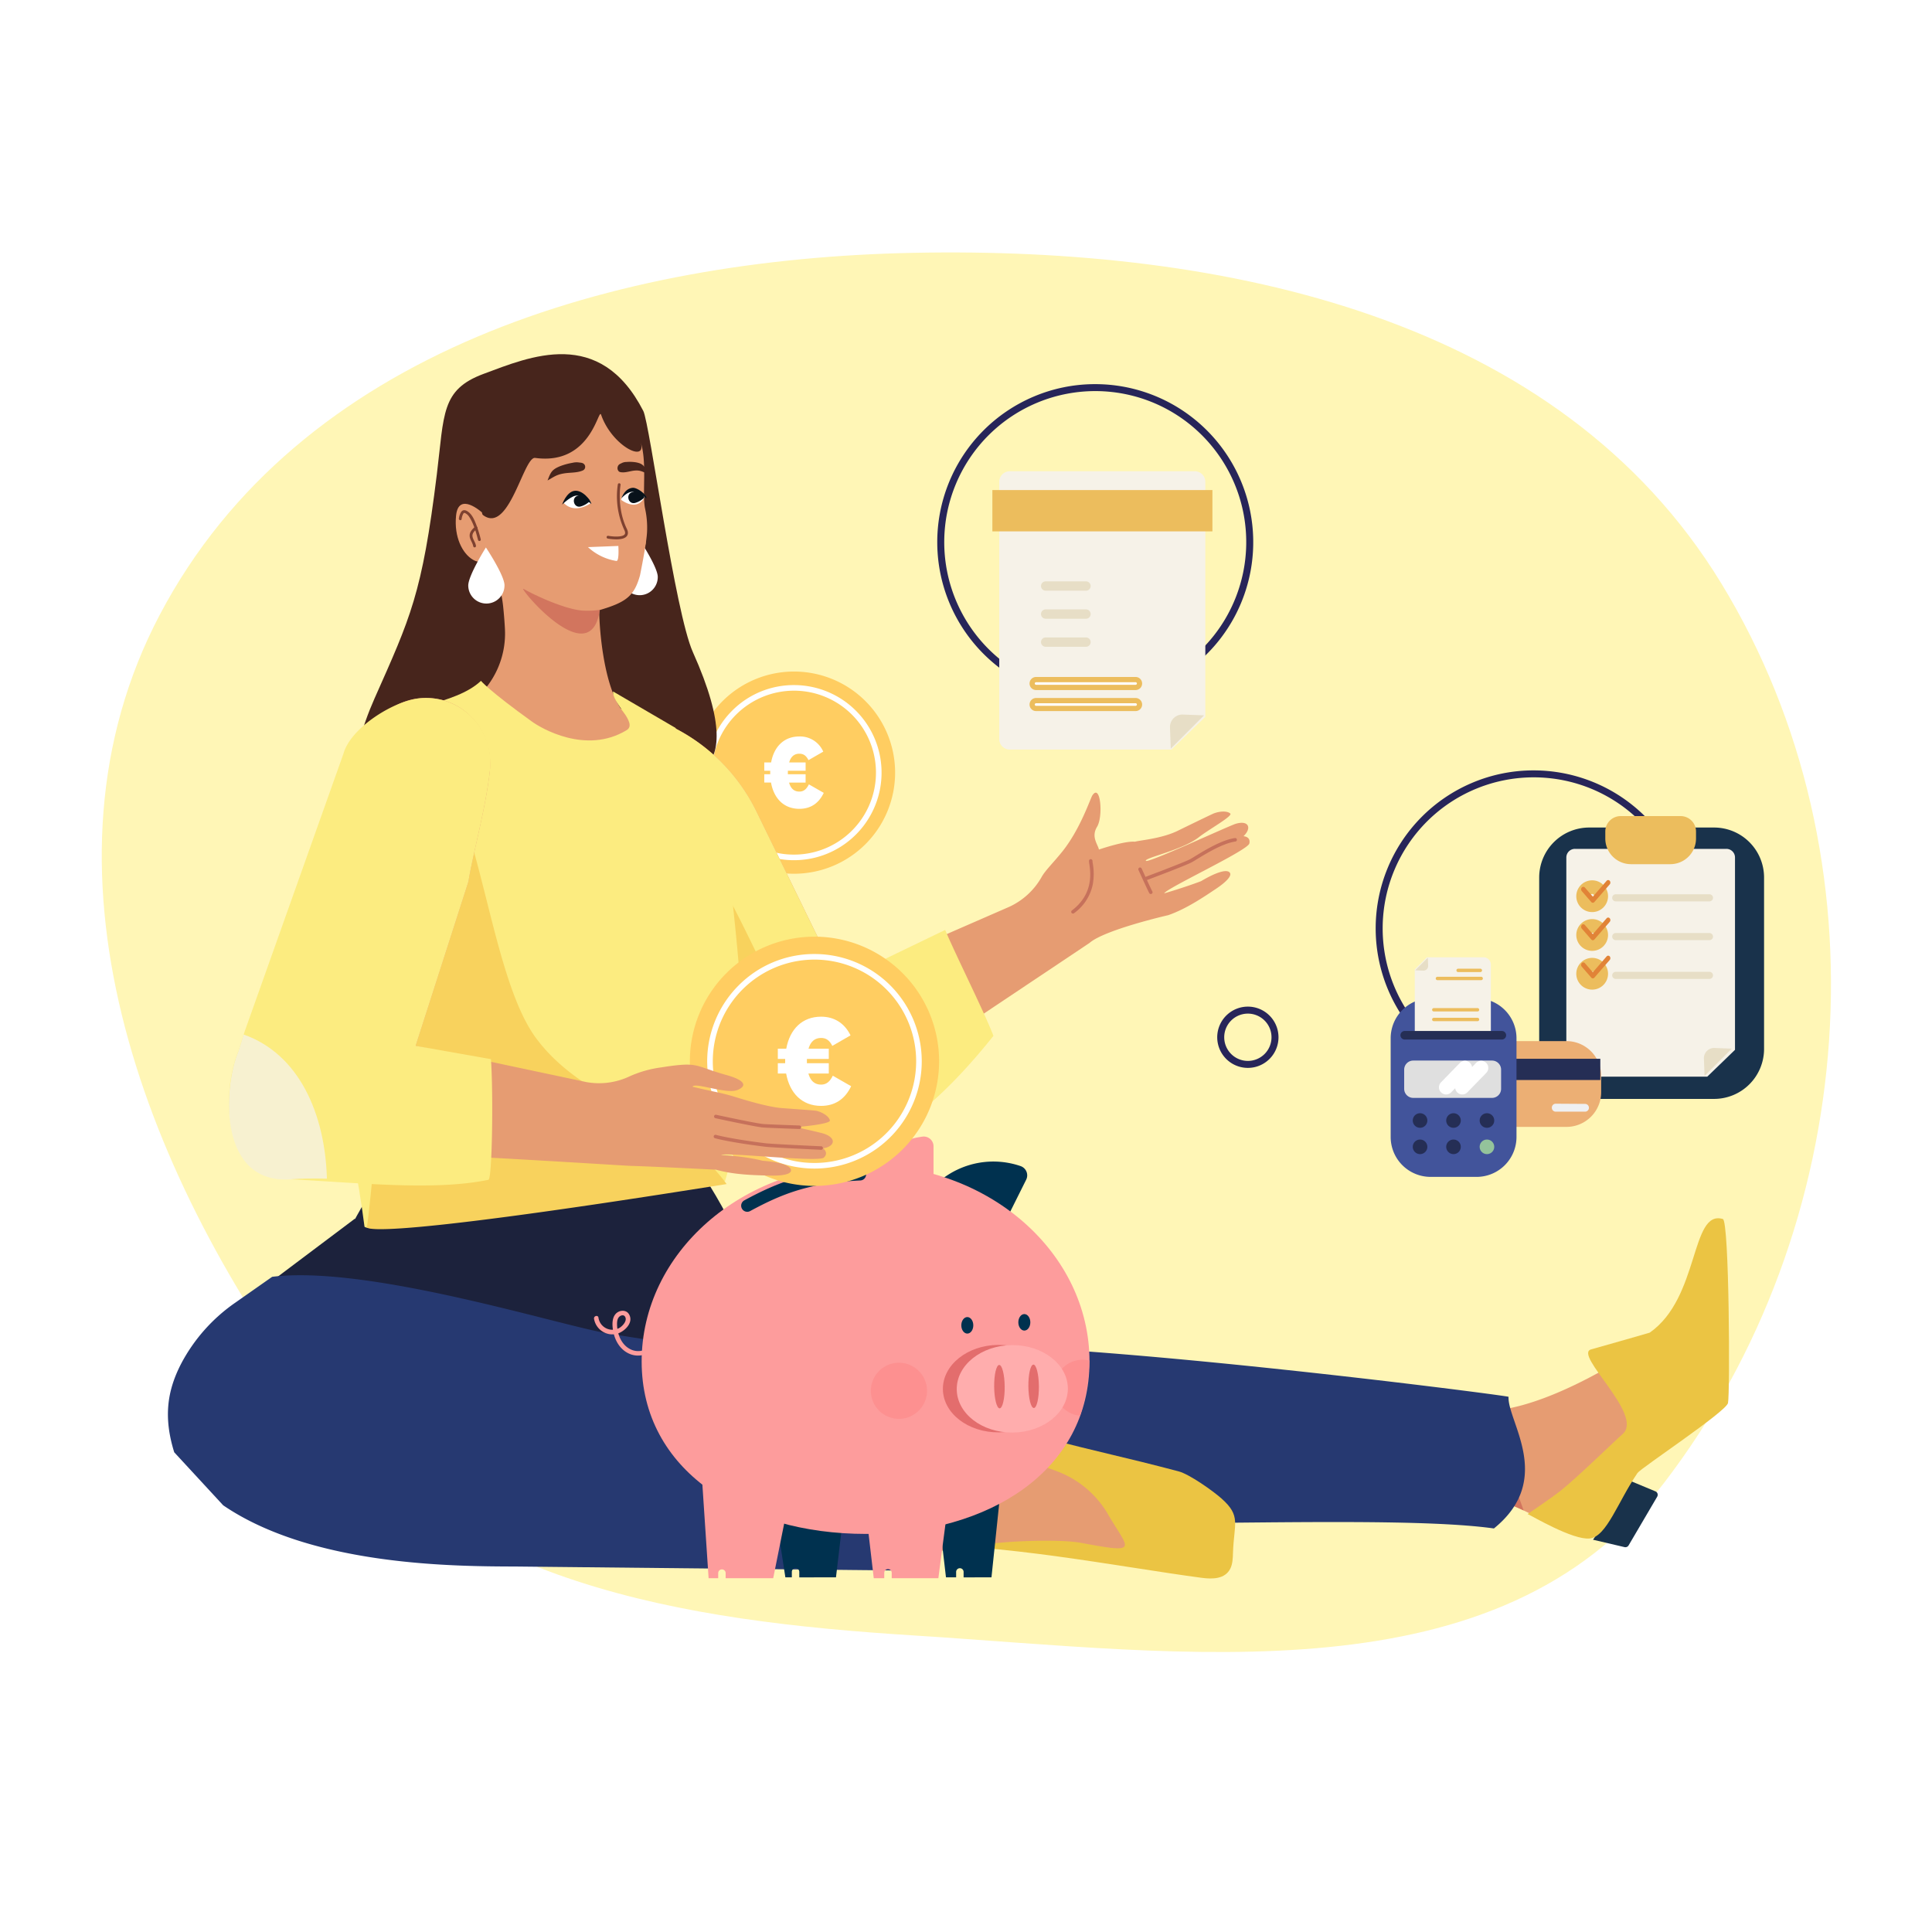 <svg xmlns="http://www.w3.org/2000/svg" xmlns:xlink="http://www.w3.org/1999/xlink" width="1000" height="1000" viewBox="0 0 1000 1000"><rect x="0" y="0" width="1000" height="1000" fill="#808080" stroke="none"/><defs><clipPath id="clip-path"><rect id="Rectangle_539" data-name="Rectangle 539" width="826.162" height="633.701" fill="none"></rect></clipPath><clipPath id="clip-EFFY_ILLUS_LP_Generique_Aides_01_1000x1000px"><rect width="1000" height="1000"></rect></clipPath></defs><g id="EFFY_ILLUS_LP_Generique_Aides_01_1000x1000px" clip-path="url(#clip-EFFY_ILLUS_LP_Generique_Aides_01_1000x1000px)"><rect width="1000" height="1000" fill="#fff"></rect><path id="Trac&#xE9;_2361" data-name="Trac&#xE9; 2361" d="M403.623,4.4c146.561-16.551,311.424,10.38,390.093,135.142,82.464,130.78,41.814,296.092-32.789,431.51-77.894,141.393-195.921,272.7-357.3,276.587C236.958,851.658,78.946,743.066,15.215,589.015-38.913,458.177,62.814,331.176,141.17,213.24,207.48,113.433,284.552,17.852,403.623,4.4" transform="translate(358.701 1075.37) rotate(-120)" fill="#fff6b6"></path><g id="Groupe_618" data-name="Groupe 618" transform="translate(86.919 183.318)"><g id="Groupe_617" data-name="Groupe 617" clip-path="url(#clip-path)"><path id="Trac&#xE9;_1609" data-name="Trac&#xE9; 1609" d="M179.75,97.725a52.33,52.33,0,1,0-52.33,52.33,52.328,52.328,0,0,0,52.33-52.33" transform="translate(196.639 118.876)" fill="#ffcd61"></path><path id="Trac&#xE9;_1610" data-name="Trac&#xE9; 1610" d="M122.352,47.331A45.323,45.323,0,1,1,90.3,60.606,45.026,45.026,0,0,1,122.352,47.331Zm0,87.746a42.424,42.424,0,1,0-30-12.426A42.146,42.146,0,0,0,122.352,135.078Z" transform="translate(201.707 123.947)" fill="#fff"></path><path id="Trac&#xE9;_1611" data-name="Trac&#xE9; 1611" d="M116.085,83.879c-2.566,5.385-6.774,8.261-12.622,8.261-8,0-13.19-5.338-14.677-13.6H85.3V74.232h3.08v-1.8H85.3V68.127h3.539c1.487-8.16,6.673-13.447,14.627-13.447a13.137,13.137,0,0,1,12.365,7.853l-7.646,4.411c-1.18-2.309-2.566-3.333-4.719-3.333-2.62,0-4.415,1.487-5.287,4.516h8.518v4.306H97.51v1.8h9.184v4.314H98.125c.872,3.127,2.667,4.664,5.338,4.664,2.309,0,3.745-1.332,4.925-3.742Z" transform="translate(223.368 143.191)" fill="#fff"></path><path id="Trac&#xE9;_1612" data-name="Trac&#xE9; 1612" d="M237.046,169.1l-14.811,25.222a1.926,1.926,0,0,1-2.1.9l-16.3-3.825,20.008-30.155,12.278,5.117a1.919,1.919,0,0,1,.915,2.743" transform="translate(533.808 422.248)" fill="#19324b"></path><path id="Trac&#xE9;_1613" data-name="Trac&#xE9; 1613" d="M319.7,212.731c2.023-3.221,4.089-6.412,6.152-9.611,3.094-6.141,7.125-11.8,11.156-17.431.072-.1.156-.177.228-.271,1.122-10.628,2.49-21.242,2.728-31.486-.047-1.335-.094-2.671-.116-4q-.033-2.377,0-4.751c-.018-.351-.025-.706-.051-1.057-.21-3.3-.478-6.586-.771-9.879-.872,2.613-1.632,5.012-2.153,6.919-2.092,7.672-67.724,54.534-105.985,54.226-12.846-.1-45.455,2.334-58.786,1.147l56.521,45.755c17.3-3.166,30.451,13.129,44.141,11.475,14.956-1.806,26.261-27.5,34.048-33.231,1.943-1.433,6.47-3.445,11.942-5.877a9.924,9.924,0,0,1,.941-1.925" transform="translate(450.708 351.538)" fill="#e69c72"></path><path id="Trac&#xE9;_1614" data-name="Trac&#xE9; 1614" d="M231.993,151.048q9.749,25.859,19.02,51.9c-6.861-3.275-14.146-6.181-22.382-4.675l-56.521-45.755c13.331,1.187,46.385,2.2,58.786-1.147.337-.09.731-.217,1.1-.322" transform="translate(450.708 395.551)" fill="#d2755e"></path><path id="Trac&#xE9;_1615" data-name="Trac&#xE9; 1615" d="M194.486,276.694c2.07.861,23.446,13.617,32.185,12.64S241.2,270.3,251.365,255.416c1.737-2.544,45.741-31.628,46.819-36.169s.691-94.246-2.66-95.262c-16.787-5.081-11.927,40.776-37.873,58.829,0,0-23.851,6.9-30.285,8.645-9.517,2.576,27.665,34.048,16.252,43.841-3.383,2.9-23.3,22.349-31.917,29.2-4.874,3.876-17.214,12.191-17.214,12.191" transform="translate(509.302 323.657)" fill="#ebc443"></path><path id="Trac&#xE9;_1616" data-name="Trac&#xE9; 1616" d="M95.193,223.9a49,49,0,0,1,6.155,1.024c56.77,18.336,267.491,2.28,335.7,11.837,31.439-25.45,6.962-55.373,7.57-68.147-1.99-.872-236.967-31.208-311.281-26.4Z" transform="translate(249.283 371.049)" fill="#263971"></path><path id="Trac&#xE9;_1617" data-name="Trac&#xE9; 1617" d="M188.59,216.67s47.644,13.577,13.563-62.419c-9.289-20.713-22.364-118.408-25.664-124.842C153.97-14.508,117.62,1.361,93.812,10.194c-22.049,8.182-20.341,20.67-24.2,52.03-7.65,62.1-13.617,74-32.283,116.063-13.187,29.72-20.131,69.671,14.866,65.234" transform="translate(69.572 0)" fill="#47251c"></path><path id="Trac&#xE9;_1618" data-name="Trac&#xE9; 1618" d="M83.64,45.984c-.065-5.178-9.626-19.534-9.626-19.534s-9.2,14.591-9.134,19.773a9.38,9.38,0,0,0,18.759-.239" transform="translate(169.902 69.265)" fill="#fff"></path><path id="Trac&#xE9;_1619" data-name="Trac&#xE9; 1619" d="M286.967,319.649C276.987,218.771,261.6,167.124,219.992,112.3c-50.731,3.691-87.073-.745-133.371-.554C55.555,138.6,31.859,195.727,16.6,257.491c-3.373,13.643,34.548,24.6,51.444,49.949Z" transform="translate(42.925 292.618)" fill="#1c223c"></path><path id="Trac&#xE9;_1620" data-name="Trac&#xE9; 1620" d="M103.862,167.086c5.374-10.415,19.1-15.2,27.922-18.112,3.611-1.191,40.642,19.5,49.573,21.864,30.281,7.983,39.538,9.448,69.819,17.435,5.511,1.451,17.663,10.038,22.186,14.055,10.321,9.166,6.387,12.93,5.924,28.244-.083,2.747-.2,5.62-1.361,7.99-2.75,5.595-9.441,5.522-14.851,4.806-41.152-5.439-108.16-18.64-149.521-16.4" transform="translate(271.984 389.992)" fill="#ebc443"></path><path id="Trac&#xE9;_1621" data-name="Trac&#xE9; 1621" d="M103.706,152.018l51.053,12.333c10.284,6.275,29.359,6.767,40.79,8.8a135.843,135.843,0,0,1,26.565,7.737A51.309,51.309,0,0,1,246.8,202.752c10.375,17.808,16.628,20.2-14.015,14.439-12.322-2.312-45.715-.764-54.791,1.788s-86.346,7.6-86.346,7.6Z" transform="translate(239.999 398.091)" fill="#e69c72"></path><path id="Trac&#xE9;_1622" data-name="Trac&#xE9; 1622" d="M143.226,168.338a29.007,29.007,0,0,1-4.892-2.048l-45.321-9.839-10.7,59.5s68.6-4.031,76.651-6.069A45.152,45.152,0,0,1,166.6,209c-8.193-13.263-15.77-26.963-23.373-40.66" transform="translate(215.543 409.7)" fill="#90422c"></path><path id="Trac&#xE9;_1623" data-name="Trac&#xE9; 1623" d="M12.574,162.152l51.19-38.481,176.908,68.05Z" transform="translate(32.927 323.857)" fill="#1c223c"></path><path id="Trac&#xE9;_1624" data-name="Trac&#xE9; 1624" d="M28.607,250.835,3.258,223.38c-5.595-18.025-3.727-31.729,3.637-45.954a88.674,88.674,0,0,1,28.081-31.559l18.973-13.306c50.687-6.336,151.848,26.163,175.3,29.568l160.515,25.345-6.336,97.151-202.756-2.11c-31.295-.116-105.6,0-152.062-31.682" transform="translate(-0.001 345)" fill="#263971"></path><path id="Trac&#xE9;_1625" data-name="Trac&#xE9; 1625" d="M59.959,49.36l28.269,8.157a95.523,95.523,0,0,1,59.354,49.88l42.842,87.812,88.112-38.456a36.989,36.989,0,0,0,16.722-15.484c1.936-3.409,5.833-7.107,10.5-12.883,9.5-11.768,14.641-27.636,15.709-29.254,4.27-6.481,5.671,10.943,2.446,16.219s.431,9.116.959,11.8c0,0,13.281-4.581,18.629-4.053,2.4-.767,14.453-1.578,22.993-6.076,1.317-.633,16.888-8.243,17.985-8.638,3.532-1.267,6.988-1.165,8.385.13s-11.232,8.283-16.212,12.2c-8.6,6.767-28.226,10.708-27.506,12.264s43.084-18.177,46.656-19.2c6.655-1.911,8.276,2.291,3.894,6.474,0,0,3.832.112,3.036,3.742s-42.813,23.091-44.083,25.834c0,0,9.937-2.866,19.056-6.3,9.344-5.537,14.062-6.173,15.047-4.18.916,1.867-3.181,5.377-7.038,7.954-6.43,4.3-15.647,10.592-24.987,13.816,0,0-32.8,7.473-40.761,14.388-3.347,2.269-82.575,55.189-131.565,87.906a31.27,31.27,0,0,1-47.915-19.32l-5.424-24.723.557-.246Z" transform="translate(157.015 129.259)" fill="#e69c72"></path><path id="Trac&#xE9;_1626" data-name="Trac&#xE9; 1626" d="M59.959,49.36l28.269,8.157a95.523,95.523,0,0,1,59.354,49.88l42.842,87.812,54.863-26.449c5.131,12.282,20.211,42.386,24.987,54.813-42.252,52.953-70.275,59.6-91.47,66.819-20.855,7.1-38.9-18.636-43.62-40.153l-.127-30.868.557-.246Z" transform="translate(157.015 129.259)" fill="#fcec80"></path><path id="Trac&#xE9;_1627" data-name="Trac&#xE9; 1627" d="M143.96,173.228c-10.009-20.547-20.851-40.417-32.127-60.288C101.484,94.692,91.105,76.167,84.1,56.326L59.959,49.36l75.66,169.768-.561.242.127,30.868c4.722,21.52,22.769,47.253,43.624,40.153,5.931-2.019,12.394-4,19.555-6.955C179.63,247,161.9,210.06,143.96,173.228" transform="translate(157.015 129.259)" fill="#f8d25d"></path><path id="Trac&#xE9;_1628" data-name="Trac&#xE9; 1628" d="M130.108,100.4a.9.9,0,0,1-.546-1.626c11.3-8.541,9.634-19.774,9.008-24a8.13,8.13,0,0,1-.163-1.733.9.9,0,0,1,1.8.189,11.569,11.569,0,0,0,.154,1.279,30.544,30.544,0,0,1-.052,11.035,24.387,24.387,0,0,1-9.654,14.676A.9.9,0,0,1,130.108,100.4Z" transform="translate(338.345 189.141)" fill="#c6715b"></path><path id="Trac&#xE9;_1629" data-name="Trac&#xE9; 1629" d="M139.047,73.674s4.918,10.805,5.562,11.916" transform="translate(364.123 192.931)" fill="#521812"></path><path id="Trac&#xE9;_1630" data-name="Trac&#xE9; 1630" d="M145.265,87.15a.9.9,0,0,1-.783-.451c-.648-1.117-5.1-10.885-5.6-12a.9.9,0,1,1,1.647-.75c1.363,2.994,5.011,10.958,5.521,11.837a.9.9,0,0,1-.782,1.359Z" transform="translate(363.469 192.276)" fill="#c6715b"></path><path id="Trac&#xE9;_1631" data-name="Trac&#xE9; 1631" d="M140.656,90.945a.9.9,0,0,1-.318-1.752c.2-.073,19.615-7.355,22.7-9,.621-.33,1.59-.924,2.817-1.675,4.761-2.916,13.624-8.343,20.458-9.3a.9.9,0,1,1,.251,1.792c-6.461.905-15.115,6.2-19.764,9.052-1.253.767-2.242,1.373-2.911,1.729-3.189,1.7-22.112,8.794-22.916,9.1A.9.9,0,0,1,140.656,90.945Z" transform="translate(365.967 181.243)" fill="#c6715b"></path><path id="Trac&#xE9;_1632" data-name="Trac&#xE9; 1632" d="M64.785,30.1a6.341,6.341,0,1,1,4.943,7.48,6.339,6.339,0,0,1-4.943-7.48" transform="translate(169.313 65.531)" fill="#e9bb5d"></path><path id="Trac&#xE9;_1633" data-name="Trac&#xE9; 1633" d="M71.494,24.831a7.082,7.082,0,0,1,1.417.144,7.038,7.038,0,0,1,5.491,8.3,7.033,7.033,0,0,1-8.308,5.488,7.036,7.036,0,0,1-5.487-8.3A7.06,7.06,0,0,1,71.494,24.831Zm.016,12.683a5.642,5.642,0,0,0,4.7-8.754,5.6,5.6,0,0,0-3.58-2.416,5.632,5.632,0,0,0-6.656,4.4,5.639,5.639,0,0,0,4.4,6.655A5.684,5.684,0,0,0,71.511,37.514Z" transform="translate(168.807 65.025)" fill="#e9bb5d"></path><path id="Trac&#xE9;_1634" data-name="Trac&#xE9; 1634" d="M54.708,25.837s-12.09-11-13.368,1.665c-1.118,11.1,3.3,19.639,8.728,22.845,6.546,3.865,9.861-3.952,9.861-3.952Z" transform="translate(107.801 56.055)" fill="#e69c72"></path><path id="Trac&#xE9;_1635" data-name="Trac&#xE9; 1635" d="M52.949,37.382a68.969,68.969,0,0,0-2.28-7.426c-.843-2.171-1.867-4.73-3.63-6.322-1.165-1.053-2.888-2.055-4.125-.565a7.936,7.936,0,0,0-1.281,3.517c-.2.908,1.194,1.3,1.393.387a8.019,8.019,0,0,1,.883-2.833c.246-.362.485-.5.9-.326a5.242,5.242,0,0,1,2.135,1.925c2.388,3.615,3.5,7.885,4.607,12.025a.723.723,0,0,0,1.393-.384" transform="translate(108.974 58.438)" fill="#7e4130"></path><path id="Trac&#xE9;_1636" data-name="Trac&#xE9; 1636" d="M45.957,24.819c-1.433,1.227-2.946,2.79-2.79,4.835.145,1.929,1.552,3.427,1.856,5.309a.727.727,0,0,0,.89.507.744.744,0,0,0,.5-.89c-.271-1.686-1.484-3.036-1.777-4.7-.3-1.726,1.158-3.025,2.338-4.035.709-.6-.318-1.621-1.02-1.02" transform="translate(113.013 64.513)" fill="#7e4130"></path><path id="Trac&#xE9;_1637" data-name="Trac&#xE9; 1637" d="M136.233,8.937c-1.415-4.089-4.947,26.351-34.128,22.349-6.351-.868-14.312,44.387-29.312,27.394-2.975-3.369,2.008,8.461,3.383,18.571a15.934,15.934,0,0,0,1.513,4.523,77.756,77.756,0,0,1,7.8,25.993c.489,4.683.8,8.681.973,12.188a44.911,44.911,0,0,1-17.2,37.606C56.7,167.353,40.67,179.617,37.815,182.773c-21.748,24.054,47.662,50.64,47.662,50.64s163.924-1.9,66.034-67.066c-15.282-10.172-16.6-55.981-16.147-56.278,14.044-4.111,18.043-7.382,21.021-18.061,1.129-5.754,3.362-16.957,3.63-22.418a45.975,45.975,0,0,0-1.01-12.043c-1.668-7.661,1.31-25.164-2.656-35.387,4.907,12.647-14.326,3.485-20.116-13.223" transform="translate(87.978 22.412)" fill="#e69c72"></path><path id="Trac&#xE9;_1638" data-name="Trac&#xE9; 1638" d="M90.491,44.457a44.334,44.334,0,0,1-8.964.391c-9.087-.7-24.292-7.711-30.47-11.222-3.655-2.077,34.6,44.517,39.433,10.831" transform="translate(133.062 87.879)" fill="#d2755e"></path><path id="Trac&#xE9;_1639" data-name="Trac&#xE9; 1639" d="M61.388,17.264a33.785,33.785,0,0,1,5.844-1.531,8.827,8.827,0,0,1,3.123-.2c.992.163,2.045.076,2.841.865a2.106,2.106,0,0,1,.413.593,2.045,2.045,0,0,1-.4,2.269,3.052,3.052,0,0,1-1.075.612c-2.917,1.115-6.173.84-9.26,1.346-3.934.651-5.1,1.719-8.576,3.666,1.382-3.449,1.864-5.2,5.131-6.785.641-.315,1.3-.59,1.961-.84" transform="translate(142.183 40.495)" fill="#47251c"></path><path id="Trac&#xE9;_1640" data-name="Trac&#xE9; 1640" d="M73.675,15.624a19.976,19.976,0,0,0-4.693-.156A5.464,5.464,0,0,0,66.575,16c-.727.4-1.542.557-2.016,1.531a2.543,2.543,0,0,0-.217.688,2.384,2.384,0,0,0,.677,2.168,1.955,1.955,0,0,0,.916.358c2.4.427,4.831-.612,7.255-.829,3.1-.275,4.238.749,7.2,1.871C78.778,18.678,78.04,16.818,75.3,16a13.014,13.014,0,0,0-1.625-.376" transform="translate(168.402 40.332)" fill="#47251c"></path><path id="Trac&#xE9;_1641" data-name="Trac&#xE9; 1641" d="M56.636,25.068c.916-2.7,2.07-4.18,4.444-4.965a6.349,6.349,0,0,1,5.584,1.129C68.107,22.47,69.558,23.32,70.64,25c0,0-7.976,6.087-14,.072" transform="translate(148.313 52.032)" fill="#fff"></path><path id="Trac&#xE9;_1642" data-name="Trac&#xE9; 1642" d="M61.859,20.2a4.443,4.443,0,0,1,3.014,1.212c1.216,1.046.615.271,1.527,1.686a10.838,10.838,0,0,1-4.983,2.881c-3.55.742-4.777-4.827-1.234-5.6a8.279,8.279,0,0,1,1.675-.181" transform="translate(152.047 52.898)" fill="#08121a"></path><path id="Trac&#xE9;_1643" data-name="Trac&#xE9; 1643" d="M71.517,26.4c-.257-2-4.639-7.465-8.8-6.81s-6.34,7.125-6.34,7.125,5.269-5.222,8.066-4.628S71.517,26.4,71.517,26.4" transform="translate(147.643 51.151)" fill="#08121a"></path><path id="Trac&#xE9;_1644" data-name="Trac&#xE9; 1644" d="M64.813,25.029c.9-2.96,2.254-4.712,4.675-5.547a5.742,5.742,0,0,1,5.5,1.234,6.714,6.714,0,0,1,2.11,2.667s-3.065,8.171-12.282,1.647" transform="translate(169.726 50.352)" fill="#fff"></path><path id="Trac&#xE9;_1645" data-name="Trac&#xE9; 1645" d="M77.9,24.525c-.289-2.211-4.936-5.566-7.2-5.406-4.288.3-5.83,5.414-5.83,5.414s3.329-3.923,6.2-3.232A29.091,29.091,0,0,1,77.9,24.525" transform="translate(169.886 50.053)" fill="#08121a"></path><path id="Trac&#xE9;_1646" data-name="Trac&#xE9; 1646" d="M75.794,27.432l-15.712.6a28.158,28.158,0,0,0,14.7,7.169c1.556.206,1.017-7.773,1.017-7.773" transform="translate(157.337 71.836)" fill="#fff"></path><path id="Trac&#xE9;_1647" data-name="Trac&#xE9; 1647" d="M233.29,159.017c4.755,46.084,10.856,99.272-3.7,146.612C40.478,337.462,42.957,329.172,42.957,329.172c-6.354-49.92-20.869-98.863-20.5-127.675.224-17.507,7.61-108.369,24.155-130.1,14.967-11.982,43.171-11.924,56.629-24.672,0,0,4.169,5.1,26.54,21.184,4.364,3.141,27.676,17.149,48.831,4.361,6.148-3.713-7.668-14.127-6.977-20.055l32.322,18.868s27.658,71.65,29.337,87.931" transform="translate(58.78 122.367)" fill="#fcec80"></path><path id="Trac&#xE9;_1648" data-name="Trac&#xE9; 1648" d="M45.949,51.442c5.627,7.483,11.486,14.877,17.384,22.342,24.6,31.125,29.254,114,52.985,145.783,25.9,34.685,73.094,40.168,98.436,75.266C15.606,326.677,28.59,316.719,28.59,316.719c1.165-4.44,12.188-115.48,8.363-144.043C34.63,155.321,25.782,80.725,38.99,56.827a29.851,29.851,0,0,1,6.959-5.385" transform="translate(74.417 134.712)" fill="#f8d25d"></path><path id="Trac&#xE9;_1649" data-name="Trac&#xE9; 1649" d="M86.32,127.984h-.068a3.373,3.373,0,0,1-3.3-3.44c.026-1.343,1.1-10.6,1.426-13.4a3.369,3.369,0,0,1,6.692.782c-.657,5.621-1.354,11.932-1.382,12.763A3.365,3.365,0,0,1,86.32,127.984Z" transform="translate(217.222 283.247)" fill="#c6715b"></path><path id="Trac&#xE9;_1650" data-name="Trac&#xE9; 1650" d="M67.771,47.543a26.421,26.421,0,0,1-4.44-.412.724.724,0,0,1,.264-1.423c2.691.5,7.378.739,8.5-.733.379-.5.32-1.265-.175-2.28a41.6,41.6,0,0,1-3.339-23.657A.724.724,0,0,1,70,19.3c-.022.117-2.118,11.8,3.218,22.757.754,1.547.762,2.823.025,3.791C72.225,47.192,69.914,47.543,67.771,47.543Z" transform="translate(164.298 48.307)" fill="#7e4130"></path><path id="Trac&#xE9;_1651" data-name="Trac&#xE9; 1651" d="M61.717,47.18C61.651,42,52.091,27.646,52.091,27.646s-9.2,14.591-9.134,19.773a9.38,9.38,0,0,0,18.759-.239" transform="translate(112.492 72.397)" fill="#fff"></path><path id="Trac&#xE9;_1652" data-name="Trac&#xE9; 1652" d="M69.647,19.691A4.443,4.443,0,0,1,72.661,20.9c1.216,1.046.615.271,1.527,1.686a10.838,10.838,0,0,1-4.983,2.88c-3.55.742-4.777-4.827-1.234-5.6a8.279,8.279,0,0,1,1.675-.181" transform="translate(172.441 51.565)" fill="#08121a"></path><path id="Trac&#xE9;_1653" data-name="Trac&#xE9; 1653" d="M125.225,156.732c2.135,0,3.868,2,3.868,4.466l-7.245,61.489H102.861V219.86a1.932,1.932,0,0,0-3.865,0v2.826H95.653l-10.14-65.955Z" transform="translate(223.934 410.435)" fill="#00314f"></path><path id="Trac&#xE9;_1654" data-name="Trac&#xE9; 1654" d="M147.319,156.732l-6.912,65.955H125.983v-2.808a1.932,1.932,0,1,0-3.865,0v2.808h-5.258l-7.7-65.955Z" transform="translate(285.858 410.435)" fill="#00314f"></path><path id="Trac&#xE9;_1655" data-name="Trac&#xE9; 1655" d="M130.117,197.792a43.437,43.437,0,0,1,33.462-79.963,5.067,5.067,0,0,1,2.913,7.046Z" transform="translate(277.741 302.412)" fill="#00314f"></path><path id="Trac&#xE9;_1656" data-name="Trac&#xE9; 1656" d="M97.634,158.391c-.087-1.118-.13-2.244-.13-3.383a43.441,43.441,0,0,1,37.685-43.055,5.056,5.056,0,0,1,5.747,5v41.438Z" transform="translate(255.335 293.05)" fill="#fd9c9c"></path><path id="Trac&#xE9;_1657" data-name="Trac&#xE9; 1657" d="M299.555,217.782c0,56.246-51.661,89.241-115.672,89.241s-116.124-33-116.124-89.241,51.889-101.841,115.9-101.841,115.9,45.6,115.9,101.841" transform="translate(177.441 303.616)" fill="#fd9c9c"></path><path id="Trac&#xE9;_1658" data-name="Trac&#xE9; 1658" d="M85.151,138.961a3.156,3.156,0,0,1-1.508-5.929c17.591-9.549,32.983-15.323,59.6-16.58a3.156,3.156,0,1,1,.3,6.3c-25.536,1.206-39.692,6.491-56.883,15.822A3.141,3.141,0,0,1,85.151,138.961Z" transform="translate(214.713 304.943)" fill="#00314f"></path><path id="Trac&#xE9;_1659" data-name="Trac&#xE9; 1659" d="M100.545,158.784a14.527,14.527,0,1,1,14.525,14.525,14.523,14.523,0,0,1-14.525-14.525" transform="translate(263.298 377.77)" fill="#fd9090"></path><path id="Trac&#xE9;_1660" data-name="Trac&#xE9; 1660" d="M126.818,158.355a14.528,14.528,0,0,1,18.025-14.1,106.063,106.063,0,0,1-4.809,28.562,14.524,14.524,0,0,1-13.216-14.464" transform="translate(332.099 376.646)" fill="#fd9090"></path><path id="Trac&#xE9;_1661" data-name="Trac&#xE9; 1661" d="M113.48,142c0,2.359,1.39,4.277,3.108,4.277s3.1-1.918,3.1-4.277-1.39-4.274-3.1-4.274-3.108,1.918-3.108,4.274" transform="translate(297.171 360.667)" fill="#00314f"></path><path id="Trac&#xE9;_1662" data-name="Trac&#xE9; 1662" d="M121.637,141.572c0,2.359,1.39,4.274,3.108,4.274s3.1-1.914,3.1-4.274-1.39-4.274-3.1-4.274-3.108,1.914-3.108,4.274" transform="translate(318.532 359.543)" fill="#00314f"></path><path id="Trac&#xE9;_1663" data-name="Trac&#xE9; 1663" d="M110.848,164.628c.123,12.5,13.1,22.5,28.979,22.345s28.653-10.418,28.53-22.917-13.1-22.5-28.979-22.346-28.653,10.418-28.53,22.917" transform="translate(290.275 371.093)" fill="#e36d6d"></path><path id="Trac&#xE9;_1664" data-name="Trac&#xE9; 1664" d="M112.829,164.656c.123,12.5,13.1,22.5,28.979,22.345s28.653-10.418,28.53-22.917-13.1-22.5-28.979-22.346-28.653,10.418-28.53,22.917" transform="translate(295.463 371.167)" fill="#ffadad"></path><path id="Trac&#xE9;_1665" data-name="Trac&#xE9; 1665" d="M123.075,155.787c.062,6.2,1.332,11.222,2.833,11.207s2.674-5.059,2.613-11.261-1.332-11.222-2.833-11.207-2.674,5.059-2.613,11.261" transform="translate(322.291 378.471)" fill="#e36d6d"></path><path id="Trac&#xE9;_1666" data-name="Trac&#xE9; 1666" d="M118.183,155.836c.062,6.2,1.332,11.222,2.833,11.207s2.674-5.059,2.613-11.261-1.332-11.222-2.833-11.207-2.674,5.059-2.613,11.261" transform="translate(309.48 378.6)" fill="#e36d6d"></path><path id="Trac&#xE9;_1667" data-name="Trac&#xE9; 1667" d="M148.62,156.854l-8.652,65.955h-24.14v-2.783a1.932,1.932,0,1,0-3.865,0v2.783h-5.435l-7.7-65.955Z" transform="translate(258.807 410.755)" fill="#fd9c9c"></path><path id="Trac&#xE9;_1668" data-name="Trac&#xE9; 1668" d="M127.721,165.064l-13.23,65.955H89.881V228.38a1.932,1.932,0,0,0-3.865,0v2.638H81.051l-5.135-77.3Z" transform="translate(198.802 402.545)" fill="#fd9c9c"></path><path id="Trac&#xE9;_1669" data-name="Trac&#xE9; 1669" d="M95.463,151.215c-3.535,3.887-9.231,7.972-14.714,5.938-5.262-1.947-7.733-7.748-7.874-13.017-.033-1.35.036-3.014,1-4.071.807-.879,2.392-1.393,3.141-.185,1.285,2.074-1.209,4.759-2.815,5.743a7.293,7.293,0,0,1-10.957-5.272c-.257-1.494-2.537-.861-2.283.63a9.69,9.69,0,0,0,11.052,7.958c4.154-.735,9.9-5.83,6.97-10.433-1.288-2.023-4-2.092-5.859-.879-2.32,1.505-2.736,4.5-2.591,7.038.333,5.8,3.018,11.837,8.562,14.348,6.629,3,13.6-1.234,18.043-6.123,1.02-1.125-.648-2.8-1.675-1.676" transform="translate(159.591 358.31)" fill="#fd9c9c"></path><path id="Ellipse_1" data-name="Ellipse 1" d="M81.279-.5a81.8,81.8,0,0,1,31.833,157.131A81.8,81.8,0,0,1,49.446,5.927,81.268,81.268,0,0,1,81.279-.5Zm0,159.94A78.182,78.182,0,0,0,111.7,9.26,78.181,78.181,0,0,0,50.856,153.3,77.669,77.669,0,0,0,81.279,159.44Z" transform="translate(398.725 16.013)" fill="#272559"></path><path id="Ellipse_2" data-name="Ellipse 2" d="M81.279-.5a81.8,81.8,0,0,1,31.833,157.131A81.8,81.8,0,0,1,49.446,5.927,81.268,81.268,0,0,1,81.279-.5Zm0,159.94A78.182,78.182,0,0,0,111.7,9.26,78.181,78.181,0,0,0,50.856,153.3,77.669,77.669,0,0,0,81.279,159.44Z" transform="translate(625.649 215.935)" fill="#272559"></path><path id="Trac&#xE9;_1670" data-name="Trac&#xE9; 1670" d="M286.659,208.171H222.014a25.879,25.879,0,0,1-25.877-25.877V93.584a25.877,25.877,0,0,1,25.877-25.877h64.645a25.876,25.876,0,0,1,25.874,25.877v88.709a25.878,25.878,0,0,1-25.874,25.877" transform="translate(513.626 177.305)" fill="#19324b"></path><path id="Trac&#xE9;_1671" data-name="Trac&#xE9; 1671" d="M272.984,188.653H204.547a4.456,4.456,0,0,1-4.527-4.382V75.141a4.456,4.456,0,0,1,4.527-4.382h78.244a4.456,4.456,0,0,1,4.527,4.382v99.637c-1.77,1.712-12.568,12.162-14.334,13.874" transform="translate(523.794 185.297)" fill="#f6f2e8"></path><path id="Trac&#xE9;_1672" data-name="Trac&#xE9; 1672" d="M238.62,89.4h-20.4a12.375,12.375,0,0,1-12.376-12.376v-3.63a7.073,7.073,0,0,1,7.071-7.075h31.012A7.072,7.072,0,0,1,251,73.395v3.63A12.375,12.375,0,0,1,238.62,89.4" transform="translate(539.04 173.673)" fill="#ecbd5d"></path><path id="Trac&#xE9;_1673" data-name="Trac&#xE9; 1673" d="M239.275,90.959h-20.4a13.3,13.3,0,0,1-13.281-13.281v-3.63a7.987,7.987,0,0,1,7.976-7.979H244.58a7.986,7.986,0,0,1,7.976,7.979v3.63A13.3,13.3,0,0,1,239.275,90.959Zm-25.707-23.08a6.175,6.175,0,0,0-6.166,6.17v3.63A11.484,11.484,0,0,0,218.873,89.15h20.4a11.484,11.484,0,0,0,11.471-11.471v-3.63a6.175,6.175,0,0,0-6.166-6.17Z" transform="translate(538.385 173.018)" fill="#ecbd5d"></path><path id="Trac&#xE9;_1674" data-name="Trac&#xE9; 1674" d="M256.919,80.932h-48.5a1.84,1.84,0,1,1,0-3.68h48.5a1.84,1.84,0,0,1,0,3.68" transform="translate(540.97 202.3)" fill="#e7dec6"></path><path id="Ellipse_3" data-name="Ellipse 3" d="M7.241-.977A8.218,8.218,0,1,1-.977,7.241,8.227,8.227,0,0,1,7.241-.977Zm0,9.365A1.147,1.147,0,1,0,6.094,7.241,1.148,1.148,0,0,0,7.241,8.388Z" transform="translate(729.942 273.317)" fill="#ecbd5d"></path><path id="Trac&#xE9;_1675" data-name="Trac&#xE9; 1675" d="M256.919,86.478h-48.5a1.84,1.84,0,1,1,0-3.68h48.5a1.84,1.84,0,0,1,0,3.68" transform="translate(540.97 216.824)" fill="#e7dec6"></path><path id="Ellipse_4" data-name="Ellipse 4" d="M7.241-.977A8.218,8.218,0,1,1-.977,7.241,8.227,8.227,0,0,1,7.241-.977Zm0,9.365A1.147,1.147,0,1,0,6.094,7.241,1.148,1.148,0,0,0,7.241,8.388Z" transform="translate(729.942 293.385)" fill="#ecbd5d"></path><path id="Trac&#xE9;_1676" data-name="Trac&#xE9; 1676" d="M256.919,92.024h-48.5a1.84,1.84,0,1,1,0-3.68h48.5a1.84,1.84,0,0,1,0,3.68" transform="translate(540.97 231.347)" fill="#e7dec6"></path><path id="Ellipse_5" data-name="Ellipse 5" d="M7.241-.977A8.218,8.218,0,1,1-.977,7.241,8.227,8.227,0,0,1,7.241-.977Zm0,9.365A1.147,1.147,0,1,0,6.094,7.241,1.148,1.148,0,0,0,7.241,8.388Z" transform="translate(729.942 313.453)" fill="#ecbd5d"></path><path id="Trac&#xE9;_1677" data-name="Trac&#xE9; 1677" d="M234.157,99.578l-14.12,14.12-.337-8.978a5.284,5.284,0,0,1,5.479-5.479Z" transform="translate(575.322 259.875)" fill="#e7dec6"></path><path id="Trac&#xE9;_1678" data-name="Trac&#xE9; 1678" d="M208.191,86.967a1.066,1.066,0,0,1-.8-.384l-4.918-5.652a1.442,1.442,0,0,1,0-1.846,1.031,1.031,0,0,1,1.6,0l4.118,4.73,7.143-8.211a1.035,1.035,0,0,1,1.607,0,1.451,1.451,0,0,1,0,1.846l-7.947,9.134a1.066,1.066,0,0,1-.8.384" transform="translate(529.334 196.983)" fill="#e18337"></path><path id="Trac&#xE9;_1679" data-name="Trac&#xE9; 1679" d="M208.191,92.328a1.066,1.066,0,0,1-.8-.384l-4.918-5.652a1.442,1.442,0,0,1,0-1.846,1.031,1.031,0,0,1,1.6,0l4.118,4.73,7.143-8.211a1.035,1.035,0,0,1,1.607,0,1.451,1.451,0,0,1,0,1.845l-7.947,9.134a1.066,1.066,0,0,1-.8.384" transform="translate(529.334 211.021)" fill="#e18337"></path><path id="Trac&#xE9;_1680" data-name="Trac&#xE9; 1680" d="M208.191,97.781a1.066,1.066,0,0,1-.8-.384l-4.918-5.652a1.437,1.437,0,0,1,0-1.842,1.031,1.031,0,0,1,1.6,0l4.118,4.726,7.143-8.211a1.035,1.035,0,0,1,1.607,0,1.451,1.451,0,0,1,0,1.846L208.994,97.4a1.066,1.066,0,0,1-.8.384" transform="translate(529.334 225.301)" fill="#e18337"></path><path id="Trac&#xE9;_1681" data-name="Trac&#xE9; 1681" d="M231.133,139.541H204.315a16.149,16.149,0,0,1-16.15-16.147v-8.489a16.15,16.15,0,0,1,16.15-16.15h26.818a16.149,16.149,0,0,1,16.147,16.15v8.489a16.148,16.148,0,0,1-16.147,16.147" transform="translate(492.749 258.611)" fill="#ecaf74"></path><path id="Rectangle_534" data-name="Rectangle 534" d="M17.456-.5H44.274a17.98,17.98,0,0,1,17.96,17.96v8.486a17.98,17.98,0,0,1-17.96,17.96H17.456A17.976,17.976,0,0,1-.5,25.949V17.456A17.976,17.976,0,0,1,17.456-.5ZM44.274,40.286A14.357,14.357,0,0,0,58.615,25.946V17.46A14.357,14.357,0,0,0,44.274,3.119H17.456A14.354,14.354,0,0,0,3.119,17.456v8.493A14.354,14.354,0,0,0,17.456,40.286Z" transform="translate(679.606 356.056)" fill="#ecaf74"></path><rect id="Rectangle_535" data-name="Rectangle 535" width="61.865" height="10.997" transform="translate(679.539 364.701)" fill="#252e55"></rect><path id="Trac&#xE9;_1682" data-name="Trac&#xE9; 1682" d="M214.8,110.536h-15.17a1.551,1.551,0,0,1-1.552-1.549v-.1a1.554,1.554,0,0,1,1.56-1.552l15.173.1a1.546,1.546,0,0,1,1.538,1.491v0a1.55,1.55,0,0,1-1.549,1.607" transform="translate(518.698 281.084)" fill="#eff0f2"></path><path id="Trac&#xE9;_1683" data-name="Trac&#xE9; 1683" d="M215.13,111.331H199.96a2.014,2.014,0,0,1-2.014-2.01v-.1a2.016,2.016,0,0,1,2.015-2.014l15.183.1a2,2,0,0,1,2,1.936v.02a2.011,2.011,0,0,1-2.01,2.068Zm-15.165-3.2a1.093,1.093,0,0,0-1.1,1.091v.1a1.09,1.09,0,0,0,1.091,1.087h15.17a1.089,1.089,0,0,0,1.088-1.128v-.021a1.078,1.078,0,0,0-1.079-1.03Z" transform="translate(518.364 280.75)" fill="#eff0f2"></path><path id="Trac&#xE9;_1684" data-name="Trac&#xE9; 1684" d="M219.353,184.563H195.56A20.667,20.667,0,0,1,174.894,163.9V112.8A20.667,20.667,0,0,1,195.56,92.134h23.793A20.667,20.667,0,0,1,240.02,112.8v51.1a20.667,20.667,0,0,1-20.666,20.666" transform="translate(457.996 241.272)" fill="#42549b"></path><path id="Trac&#xE9;_1685" data-name="Trac&#xE9; 1685" d="M221.976,119.595H181.2a4.256,4.256,0,0,1-4.256-4.256V105.42a4.256,4.256,0,0,1,4.256-4.259h40.772a4.256,4.256,0,0,1,4.256,4.259v9.919a4.256,4.256,0,0,1-4.256,4.256" transform="translate(463.375 264.911)" fill="#dfdfdf"></path><path id="Rectangle_536" data-name="Rectangle 536" d="M4.578-.123H45.35a4.706,4.706,0,0,1,4.7,4.7V14.5a4.71,4.71,0,0,1-4.7,4.7H4.578a4.706,4.706,0,0,1-4.7-4.7V4.578A4.706,4.706,0,0,1,4.578-.123ZM45.346,18.311A3.818,3.818,0,0,0,49.16,14.5V4.578A3.815,3.815,0,0,0,45.35.767H4.578a3.815,3.815,0,0,0-3.81,3.81V14.5a3.815,3.815,0,0,0,3.81,3.81Z" transform="translate(640 365.751)" fill="#dfdfdf"></path><path id="Trac&#xE9;_1686" data-name="Trac&#xE9; 1686" d="M185.6,112.342a3.771,3.771,0,1,1-3.771-3.771,3.771,3.771,0,0,1,3.771,3.771" transform="translate(466.271 284.316)" fill="#252e55"></path><path id="Trac&#xE9;_1687" data-name="Trac&#xE9; 1687" d="M190.38,112.342a3.771,3.771,0,1,1-3.771-3.771,3.771,3.771,0,0,1,3.771,3.771" transform="translate(478.802 284.316)" fill="#252e55"></path><path id="Trac&#xE9;_1688" data-name="Trac&#xE9; 1688" d="M195.165,112.342a3.771,3.771,0,1,1-3.771-3.771,3.771,3.771,0,0,1,3.771,3.771" transform="translate(491.332 284.316)" fill="#252e55"></path><path id="Trac&#xE9;_1689" data-name="Trac&#xE9; 1689" d="M185.6,116.106a3.771,3.771,0,1,1-3.771-3.771,3.771,3.771,0,0,1,3.771,3.771" transform="translate(466.271 294.173)" fill="#252e55"></path><path id="Trac&#xE9;_1690" data-name="Trac&#xE9; 1690" d="M190.38,116.106a3.771,3.771,0,1,1-3.771-3.771,3.771,3.771,0,0,1,3.771,3.771" transform="translate(478.802 294.173)" fill="#252e55"></path><path id="Trac&#xE9;_1691" data-name="Trac&#xE9; 1691" d="M195.165,116.106a3.771,3.771,0,1,1-3.771-3.771,3.771,3.771,0,0,1,3.771,3.771" transform="translate(491.332 294.173)" fill="#94c39b"></path><path id="Trac&#xE9;_1692" data-name="Trac&#xE9; 1692" d="M213.943,86.266h-29.3l-6.3,6.3v33.918h39.379V90.044a3.778,3.778,0,0,0-3.778-3.778" transform="translate(467.026 225.905)" fill="#f6f2e8"></path><path id="Trac&#xE9;_1693" data-name="Trac&#xE9; 1693" d="M196.67,89.646h-11.5a.874.874,0,0,1,0-1.748h11.5a.874.874,0,1,1,0,1.748" transform="translate(482.631 230.179)" fill="#ecbd5d"></path><path id="Trac&#xE9;_1694" data-name="Trac&#xE9; 1694" d="M204.855,90.8H182.217a.874.874,0,1,1,0-1.748h22.639a.874.874,0,1,1,0,1.748" transform="translate(474.879 233.212)" fill="#ecbd5d"></path><path id="Trac&#xE9;_1695" data-name="Trac&#xE9; 1695" d="M204.333,95.277H181.695a.872.872,0,1,1,0-1.744h22.639a.872.872,0,1,1,0,1.744" transform="translate(473.512 244.936)" fill="#ecbd5d"></path><path id="Trac&#xE9;_1696" data-name="Trac&#xE9; 1696" d="M204.333,96.67H181.695a.874.874,0,1,1,0-1.748h22.639a.874.874,0,1,1,0,1.748" transform="translate(473.512 248.573)" fill="#ecbd5d"></path><path id="Ligne_1" data-name="Ligne 1" d="M51.874,3.817H1.6a2.215,2.215,0,1,1,0-4.429H51.874a2.215,2.215,0,0,1,0,4.429Z" transform="translate(638.607 350.926)" fill="#252e55"></path><path id="Trac&#xE9;_1697" data-name="Trac&#xE9; 1697" d="M178.4,92.864l6.539-6.539.159,4.158a2.447,2.447,0,0,1-2.54,2.537Z" transform="translate(467.185 226.06)" fill="#e7dec6"></path><path id="Ligne_2" data-name="Ligne 2" d="M2.671,16.415A3.691,3.691,0,0,1,.025,10.151L9.8.1a3.691,3.691,0,0,1,5.293,5.146L5.317,15.3A3.68,3.68,0,0,1,2.671,16.415Z" transform="translate(658.904 366.754)" fill="#fff"></path><path id="Ligne_3" data-name="Ligne 3" d="M2.671,16.415A3.691,3.691,0,0,1,.025,10.151L9.8.1a3.691,3.691,0,0,1,5.293,5.146L5.317,15.3A3.68,3.68,0,0,1,2.671,16.415Z" transform="translate(667.283 366.754)" fill="#fff"></path><path id="Trac&#xE9;_1698" data-name="Trac&#xE9; 1698" d="M208.055,160.79H124.441a5.445,5.445,0,0,1-5.533-5.352V22.1a5.445,5.445,0,0,1,5.533-5.352h95.6a5.442,5.442,0,0,1,5.529,5.352V143.836L208.055,160.79" transform="translate(311.385 43.866)" fill="#f6f2e8"></path><path id="Trac&#xE9;_1699" data-name="Trac&#xE9; 1699" d="M160.994,51.963l-17.25,17.25-.413-10.968a6.456,6.456,0,0,1,6.695-6.695Z" transform="translate(375.331 134.983)" fill="#e7dec6"></path><path id="Trac&#xE9;_1700" data-name="Trac&#xE9; 1700" d="M148.162,45.354H127.3a2.419,2.419,0,1,1,0-4.838h20.862a2.419,2.419,0,0,1,0,4.838" transform="translate(327.022 106.1)" fill="#e7dec6"></path><path id="Trac&#xE9;_1701" data-name="Trac&#xE9; 1701" d="M148.162,41.344H127.3a2.419,2.419,0,1,1,0-4.838h20.862a2.419,2.419,0,0,1,0,4.838" transform="translate(327.022 95.599)" fill="#e7dec6"></path><path id="Trac&#xE9;_1702" data-name="Trac&#xE9; 1702" d="M148.162,37.333H127.3a2.419,2.419,0,1,1,0-4.838h20.862a2.419,2.419,0,0,1,0,4.838" transform="translate(327.022 85.095)" fill="#e7dec6"></path><path id="Trac&#xE9;_1703" data-name="Trac&#xE9; 1703" d="M177.147,50.6h-51.5a2.028,2.028,0,1,1,0-4.057h51.5a2.028,2.028,0,1,1,0,4.057" transform="translate(323.712 121.89)" fill="#fff"></path><path id="Trac&#xE9;_1704" data-name="Trac&#xE9; 1704" d="M178.129,52.942h-51.5a3.385,3.385,0,1,1,0-6.771h51.5a3.385,3.385,0,1,1,0,6.771Zm-51.5-4.057a.671.671,0,1,0,0,1.343h51.5a.671.671,0,1,0,0-1.343Z" transform="translate(322.73 120.908)" fill="#ecbd5d"></path><path id="Trac&#xE9;_1705" data-name="Trac&#xE9; 1705" d="M177.147,53.611h-51.5a2.028,2.028,0,1,1,0-4.057h51.5a2.028,2.028,0,1,1,0,4.057" transform="translate(323.712 129.767)" fill="#fff"></path><path id="Trac&#xE9;_1706" data-name="Trac&#xE9; 1706" d="M178.129,55.95h-51.5a3.385,3.385,0,1,1,0-6.771h51.5a3.385,3.385,0,1,1,0,6.771Zm-51.5-4.057a.671.671,0,1,0,0,1.343h51.5a.671.671,0,1,0,0-1.343Z" transform="translate(322.73 128.785)" fill="#ecbd5d"></path><rect id="Rectangle_537" data-name="Rectangle 537" width="107.002" height="14.5" transform="translate(430.178 73.771)" fill="#ecbd5d"></rect><path id="Rectangle_538" data-name="Rectangle 538" d="M-.953-.953h113.9v21.4H-.953Zm107,6.9H5.944v7.6h100.1Z" transform="translate(427.682 71.275)" fill="#ecbd5d"></path><path id="Trac&#xE9;_1707" data-name="Trac&#xE9; 1707" d="M203.658,147.819a64.5,64.5,0,1,0-64.5,64.5,64.5,64.5,0,0,0,64.5-64.5" transform="translate(195.5 218.18)" fill="#ffcd61"></path><path id="Trac&#xE9;_1708" data-name="Trac&#xE9; 1708" d="M132.665,85.8A55.527,55.527,0,1,1,93.4,102.059,55.165,55.165,0,0,1,132.665,85.8Zm0,108.156a52.629,52.629,0,1,0-37.217-15.414A52.285,52.285,0,0,0,132.665,193.952Z" transform="translate(201.993 224.676)" fill="#fff"></path><path id="Trac&#xE9;_1709" data-name="Trac&#xE9; 1709" d="M125.185,130.75c-3.163,6.64-8.348,10.183-15.56,10.183-9.865,0-16.255-6.579-18.09-16.758h-4.3v-5.316h3.8v-2.215h-3.8v-5.309H91.6c1.835-10.06,8.222-16.574,18.025-16.574,6.959,0,12.21,3.474,15.246,9.676l-9.427,5.439c-1.455-2.848-3.163-4.111-5.819-4.111-3.224,0-5.439,1.835-6.514,5.569h10.5v5.309H102.29v2.215h11.323v5.316H103.05c1.075,3.858,3.286,5.75,6.575,5.75,2.848,0,4.617-1.643,6.072-4.614Z" transform="translate(228.446 248.154)" fill="#fff"></path><path id="Trac&#xE9;_1710" data-name="Trac&#xE9; 1710" d="M15.834,240.189l3.13-9.919,46.967-156.6A33.327,33.327,0,0,1,99.27,49.193C119.3,49.87,133.384,67.869,131,87.772c-2.4,20.08-8.66,41.76-10.986,56.369l-27.35,85.087,88.391,18.767a36.981,36.981,0,0,0,22.584-3.069,58.655,58.655,0,0,1,15.995-4.512c20.156-3.163,16.708-.854,34.034,3.97,8.236,2.291,11.381,5.2,5.71,7.661s-22.28-4.162-23.395-1.657c0,0,4.107,1.064,12.492,2.819,3.383.709,6.738,1.6,10.038,2.627,5.848,1.824,15.307,4.592,22.045,5.453,1.44.239,18.625,1.31,19.751,1.618,3.619.992,6.387,3.058,6.789,4.921s-14.688,3.365-21.01,3.709c-10.928.6-31.392-4.23-31.251-6.3.116-1.712,45.795,8.309,49.3,9.521,6.546,2.258,5.461,6.629-.532,7.534,0,0,3.072,2.294.337,4.806s-50.5-2.873-53.112-1.361c0,0,11.967.543,21.408,2.971,10.827.836,15.057,3.025,14.714,5.222-.322,2.052-5.692,2.573-10.331,2.468-7.73-.177-18.89-.322-28.389-3.047,0,0-30.538-1.574-44.014-1.979-4.046-.065-99.326-6.5-158.221-7.86-22.027-.51-38.67-23-30.169-43.323" transform="translate(35.541 128.771)" fill="#e69c72"></path><path id="Trac&#xE9;_1711" data-name="Trac&#xE9; 1711" d="M13.743,231.728l3.13-9.919,51.14-143.8C71.646,64.779,93.626,50.8,107.268,49.36a33.368,33.368,0,0,1,36.6,36.961c-2.262,20.482-8.768,42.864-11.156,57.823l-27.347,85.087,38.981,6.89c1.274,17.84.648,62.046-1.274,62.444-27.632,5.732-65.1,1.7-102.4-.268C3.7,296.354,5.242,252.054,13.743,231.728" transform="translate(22.846 128.768)" fill="#fcec80"></path><path id="Trac&#xE9;_1712" data-name="Trac&#xE9; 1712" d="M16.362,97.318C45.015,107.4,58.509,138.361,59.435,171.9c-6.959-.13-13.324-.083-18.777.318-36.922,2.718-35.424-46.243-26.923-66.573Z" transform="translate(22.854 254.847)" fill="#f7f1d0"></path><path id="Trac&#xE9;_1713" data-name="Trac&#xE9; 1713" d="M122.27,116.16h-.031c-.614-.021-15.086-.514-18.679-.762-3.642-.248-23.87-4.634-24.73-4.82a.9.9,0,1,1,.384-1.768c.209.045,20.957,4.545,24.469,4.784,3.563.246,18.466.753,18.616.758a.9.9,0,0,1-.03,1.809Z" transform="translate(204.565 284.886)" fill="#c6715b"></path><path id="Trac&#xE9;_1714" data-name="Trac&#xE9; 1714" d="M133.666,119.415h-.041c-1.04-.047-25.5-1.15-29.1-1.6-18.4-2.291-25.515-4.3-25.809-4.385a.9.9,0,0,1,.5-1.739c.071.02,7.312,2.06,25.533,4.329,3.524.439,28.7,1.575,28.955,1.586a.9.9,0,0,1-.04,1.808Z" transform="translate(204.427 292.394)" fill="#c6715b"></path><path id="Ellipse_6" data-name="Ellipse 6" d="M15.357-.5A15.857,15.857,0,1,1-.5,15.357,15.875,15.875,0,0,1,15.357-.5Zm0,28.1A12.238,12.238,0,1,0,3.119,15.357,12.252,12.252,0,0,0,15.357,27.6Z" transform="translate(543.616 338.207)" fill="#272559"></path></g></g></g></svg>